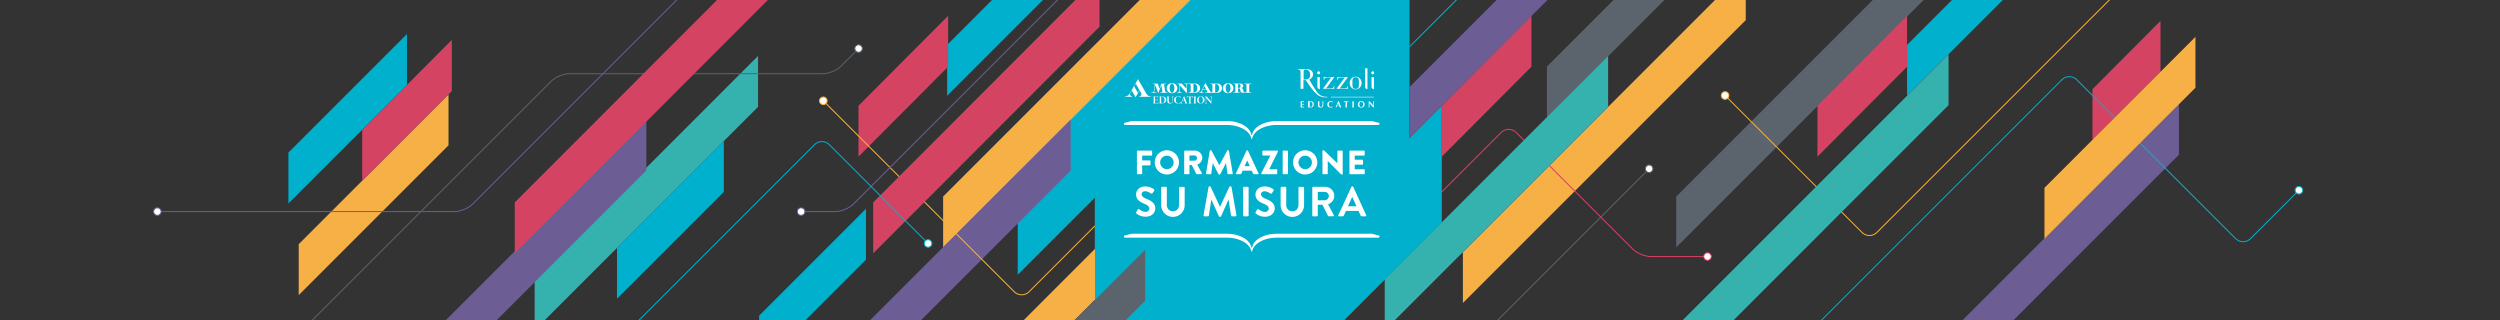 <svg id="Livello_1" data-name="Livello 1" xmlns="http://www.w3.org/2000/svg" viewBox="0 0 5000 640"><rect x="0" y="0" width="5000" height="640" fill="#333333" stroke="none"/><defs><style>.cls-1{fill:#36b2ae;}.cls-2{fill:#f6b046;}.cls-3{fill:#00b0cd;}.cls-4{fill:#5b636d;}.cls-5{fill:#6d5d95;}.cls-6{fill:#d54363;}.cls-7{fill:#fff;}.cls-10,.cls-12,.cls-14,.cls-16,.cls-8{fill:none;stroke-miterlimit:10;stroke-width:2px;}.cls-8{stroke:#f8b03b;}.cls-9{fill:#f8b03b;}.cls-10{stroke:#6e5b97;}.cls-11{fill:#6e5b97;}.cls-12{stroke:#5b626d;}.cls-13{fill:#5b626d;}.cls-14{stroke:#d93f62;}.cls-15{fill:#d93f62;}.cls-16{stroke:#00b0ce;}.cls-17{fill:#00b0ce;}</style></defs><title>formazione-full-m</title><polygon class="cls-1" points="1069.28 660.55 1516.09 213.72 1516.09 111.91 1069.28 558.74 1069.28 660.55"/><polygon class="cls-2" points="2925.8 606.03 3491.5 40.34 3491.5 -61.47 2925.8 504.22 2925.8 606.03"/><polygon class="cls-3" points="2189.61 906.63 2819.07 277.13 2819.07 -234.97 2189.61 394.52 2189.61 906.63"/><polygon class="cls-3" points="2035.47 549.64 2647.6 -62.5 2647.6 -267.48 2035.47 344.66 2035.47 549.64"/><polygon class="cls-2" points="2019.28 770.18 2190.04 599.41 2190.04 497.6 2019.28 668.37 2019.28 770.18"/><polygon class="cls-3" points="1894.3 191.58 2131.42 -45.55 2131.42 -147.37 1894.3 89.77 1894.3 191.58"/><polygon class="cls-3" points="3814.14 191.58 4051.26 -45.55 4051.26 -147.37 3814.14 89.77 3814.14 191.58"/><polygon class="cls-2" points="1886.25 494.89 2408.14 -26.99 2408.14 -128.8 1886.25 393.08 1886.25 494.89"/><polygon class="cls-4" points="3352.42 494.89 3874.3 -26.99 3874.3 -128.8 3352.42 393.08 3352.42 494.89"/><polygon class="cls-2" points="597.43 590.24 897.05 290.62 897.05 188.81 597.43 488.43 597.43 590.24"/><polygon class="cls-3" points="1518.29 733.01 1731.94 519.34 1731.94 417.53 1518.29 631.2 1518.29 733.01"/><polygon class="cls-3" points="1233.98 597.48 1447.63 383.82 1447.63 282.01 1233.98 495.67 1233.98 597.48"/><polygon class="cls-3" points="2417.18 911.61 2883.62 445.18 2883.62 211.45 2417.18 677.88 2417.18 911.61"/><polygon class="cls-5" points="2819.07 275.87 3116.41 -21.48 3116.41 -123.29 2819.07 174.06 2819.07 275.87"/><polygon class="cls-5" points="3817.52 849.81 4357.85 309.46 4357.85 207.65 3817.52 748 3817.52 849.81"/><polygon class="cls-5" points="1716.99 765.44 2141.4 341.02 2141.4 239.21 1716.99 663.63 1716.99 765.44"/><polygon class="cls-5" points="868.27 765.44 1292.68 341.02 1292.68 239.21 868.27 663.63 868.27 765.44"/><polygon class="cls-6" points="2883.64 211.46 2883.64 313.26 3062.86 133.43 3062.86 31.63 2883.64 211.46"/><polygon class="cls-6" points="3634.92 211.46 3634.92 313.26 3814.14 133.43 3814.14 31.63 3634.92 211.46"/><polygon class="cls-6" points="1716.99 211.46 1716.99 313.26 1896.21 133.43 1896.21 31.63 1716.99 211.46"/><polygon class="cls-6" points="724.39 259.7 724.39 361.5 903.62 182.24 903.62 79.87 724.39 259.7"/><polygon class="cls-6" points="4184.93 178.42 4184.93 280.22 4320.99 143.54 4320.99 41.74 4184.93 178.42"/><path class="cls-7" d="M2743.63,242.14h-191.9c-19.15,0-43.89,9.25-47.49,27.35a.77.77,0,0,1-1.51,0c-3.6-18.1-28.34-27.35-47.49-27.35H2263.35c-.69,0-14.75,3.69-14.75,3.69a2.49,2.49,0,0,0,1.82,4.18h204.82c19.15,0,43.89,9.25,47.49,27.34a.76.76,0,0,0,1.51,0c3.6-18.09,28.34-27.34,47.49-27.34h204.82a2.49,2.49,0,0,0,1.82-4.18s-14-3.69-14.74-3.69"/><path class="cls-7" d="M2730.24,174.2a4.54,4.54,0,0,0,1.89,3.17,4.35,4.35,0,0,0,2.37.95c.33,0,.42-.07.42-.41q0-10.22,0-20.44t0-20.48c0-.29-.08-.38-.38-.37q-2,0-4,0c-.34,0-.44.06-.44.42q0,18,0,36.06a6.8,6.8,0,0,0,.09,1.1"/><path class="cls-7" d="M2673.23,177.6h22.14c.27,0,.31-.09.31-.33,0-1.49,0-3,0-4.47,0-.75,0-.75-.74-.69h0c-.13,0-.18.06-.17.18a4.3,4.3,0,0,1-.07.88,3.28,3.28,0,0,1-1.82,2.84,7.46,7.46,0,0,1-3.31.63c-3.2.05-6.4,0-9.6,0h-.37c.26-.35.46-.65.68-.94,1.1-1.48,2.14-3,3.23-4.48,1.39-1.89,2.75-3.79,4.13-5.7.91-1.26,1.87-2.5,2.76-3.8.52-.76,1.09-1.51,1.63-2.26.78-1.07,1.58-2.12,2.32-3.21.43-.62.89-1.23,1.33-1.84.08-.09.19-.19.14-.3s-.19,0-.29,0H2675c-.32,0-.37.09-.37.38,0,1.52,0,3,0,4.58,0,.6,0,.6.61.6.22,0,.34,0,.34-.3a4.62,4.62,0,0,1,.13-1,3.64,3.64,0,0,1,1.41-2.33,6,6,0,0,1,3.44-.92c2.84-.06,5.67,0,8.51,0h.36L2673,177.58l.22,0"/><path class="cls-7" d="M2668.19,177.6c.25,0,.29-.08.29-.31,0-1.5,0-3,0-4.5,0-.72,0-.71-.71-.68-.17,0-.24,0-.23.22a5.2,5.2,0,0,1-.07,1,3.3,3.3,0,0,1-2.55,2.93,11.7,11.7,0,0,1-3.06.36h-9.49c.7-.95,1.34-1.82,2-2.71.87-1.2,1.7-2.42,2.59-3.59,1.08-1.44,2.12-2.92,3.17-4.38s2.09-2.8,3.07-4.24c.65-1,1.35-1.9,2.06-2.83,1.11-1.47,2.13-3,3.22-4.48.07-.1.22-.16.14-.3s-.2,0-.3,0h-20.56c-.28,0-.33.09-.33.35,0,1.5,0,3,0,4.51,0,.73,0,.72.75.71.2,0,.27,0,.26-.26a3.22,3.22,0,0,1,.15-1.27,3.5,3.5,0,0,1,1.84-2.37,6.77,6.77,0,0,1,2.92-.63c2.84,0,5.67,0,8.51,0h.38l-16.41,22.51h22.37"/><path class="cls-7" d="M2639.22,154.07c-1.33,0-2.65,0-4,0-.32,0-.39.08-.39.4q0,9.57,0,19.15a3.93,3.93,0,0,0,.09.84,4.59,4.59,0,0,0,1.82,2.83,4.1,4.1,0,0,0,2.44,1c.32,0,.42-.06.41-.41,0-3.89,0-7.78,0-11.68s0-7.79,0-11.68c0-.34-.11-.41-.42-.41"/><path class="cls-7" d="M2747.53,154.14c-1.33,0-2.67,0-4,0-.35,0-.41.11-.41.43q0,9.59,0,19.18a3.59,3.59,0,0,0,.11.8,4.61,4.61,0,0,0,2.17,3.06,4.39,4.39,0,0,0,2.1.71c.32,0,.39-.08.39-.39q0-5.85,0-11.68t0-11.72c0-.3-.06-.39-.37-.39"/><path class="cls-7" d="M2747.43,193.61H2662c-.26-.05-.35.06-.31.31a1.13,1.13,0,0,1,0,.26c-.07.35.07.45.44.45q21.33,0,42.66,0h42.9c.06,0,.16,0,.16,0a3.39,3.39,0,0,0,0-.9c0-.14-.28,0-.43-.06"/><path class="cls-7" d="M2748,202.57a2.45,2.45,0,0,1-.85.05c-.2,0-.47-.11-.58,0s0,.4,0,.6c0,1.11,0,2.21.06,3.31.07,1.38,0,2.77,0,4.14,0,.1.05.22-.07.32l-1.37-1.59c-1.1-1.25-2.26-2.45-3.39-3.69-.55-.61-1.1-1.21-1.61-1.85-.27-.34-.61-.6-.85-1a.53.53,0,0,0-.65-.27,2.28,2.28,0,0,1-1,0c-.29-.07-.24.08-.25.24,0,.47.07.93.07,1.39,0,2.36,0,4.72-.13,7.08,0,.75-.07,1.51-.1,2.25a5.42,5.42,0,0,1-.08,1.14c-.05.23,0,.18.16.15a5.72,5.72,0,0,1,1.49,0v-8.41c.45.47.87.89,1.27,1.33.63.7,1.28,1.38,1.89,2.1.81.95,1.66,1.86,2.49,2.8.62.69,1.23,1.38,1.82,2.1a.23.23,0,0,0,.28.09,3.25,3.25,0,0,1,1.28,0c0-.08,0-.15,0-.22,0-2.48,0-5,.07-7.45,0-.81.12-1.62.08-2.43a.75.75,0,0,1,0-.15c.13-.62,0-1.26.14-1.88,0-.13,0-.23-.18-.17"/><path class="cls-7" d="M2646.53,202.59a4.29,4.29,0,0,1-1.43,0c-.21-.05-.23,0-.2.19a10.27,10.27,0,0,1,.11,2.07c0,1.67.09,3.35,0,5a7.34,7.34,0,0,1-.46,2.28,2.51,2.51,0,0,1-1.76,1.64,4.47,4.47,0,0,1-1.63,0,2.37,2.37,0,0,1-1.87-1.22,5.66,5.66,0,0,1-.63-2.66c-.05-1.86,0-3.74.06-5.61a1,1,0,0,1,0-.17c0-.47.07-.95.11-1.42,0-.12,0-.18-.16-.16a18.36,18.36,0,0,1-2.22.07c-.19,0-.39-.17-.51,0s0,.35,0,.53c0,1.31,0,2.63,0,3.93s0,2.65,0,4a3.91,3.91,0,0,0,.54,1.92,4.36,4.36,0,0,0,3.64,2.08,10.94,10.94,0,0,0,2.62,0,4,4,0,0,0,3.15-2.2,6.7,6.7,0,0,0,.64-3c0-1.72.05-3.43.08-5.14a.53.53,0,0,1,0-.18c.15-.55,0-1.12.13-1.67,0-.17,0-.19-.23-.16"/><path class="cls-7" d="M2607.71,213.3a4.23,4.23,0,0,1-.79.08,23.42,23.42,0,0,1-2.78.14c-.14,0-.22,0-.22-.2,0-1.36,0-2.71,0-4.08,0-.19.1-.22.24-.19a5.42,5.42,0,0,0,.89.07c.83-.06,1.65.06,2.48.08.23,0,.43.09.36-.26a2,2,0,0,1,0-1c.05-.2-.07-.25-.26-.25-.78,0-1.55.12-2.33.08a2.82,2.82,0,0,0-1,.06c-.28.08-.39,0-.39-.35,0-1,0-2.08.08-3.12,0-.29.09-.35.36-.35,1.1,0,2.19.13,3.29.16.32,0,.38-.14.31-.39a1.5,1.5,0,0,1,0-.84c.09-.31,0-.37-.33-.31a1.71,1.71,0,0,1-.32,0h-4a11.08,11.08,0,0,1-1.82-.07c-.26,0-.38,0-.37.34s.09.47.08.71c0,1.58.12,3.16.08,4.74,0,1,0,2.1,0,3.14a2.71,2.71,0,0,1,0,.29c-.16,1,0,2-.19,3.17a.91.91,0,0,1,.55-.13h5.62a1,1,0,0,1,.42.06c.21.07.38,0,.31-.26a2.08,2.08,0,0,1,0-1.05c.05-.21-.06-.31-.25-.26"/><path class="cls-7" d="M2662.16,202.35a8.2,8.2,0,0,0-3.3.41,5.19,5.19,0,0,0-2.81,1.91,8.43,8.43,0,0,0-.92,1.63,8,8,0,0,0-.44,3,5.61,5.61,0,0,0,.79,3,5.28,5.28,0,0,0,2.47,2.15,6.63,6.63,0,0,0,3.32.55,6.73,6.73,0,0,0,3.22-.49c.12-.05.26-.06.3-.21.13-.46.25-.91.37-1.36a.22.22,0,0,0-.13-.26c-.13-.07-.17,0-.24.08a4.59,4.59,0,0,1-3.1,1.18,3.85,3.85,0,0,1-3.67-2.63,7.17,7.17,0,0,1-.11-4.53,4.28,4.28,0,0,1,2.48-3,3.32,3.32,0,0,1,3.14.31c.4.23.6.67.95.95.09.08.18.18.31.13a.29.29,0,0,0,.15-.3,3.57,3.57,0,0,1,.29-1.33c.09-.24,0-.35-.21-.46a8.4,8.4,0,0,0-2.86-.7"/><path class="cls-7" d="M2696.89,202.71c0-.16-.09-.15-.2-.16a7.58,7.58,0,0,0-.82.08h-7a6.54,6.54,0,0,0-.89-.08c-.1,0-.21,0-.17.15a3.21,3.21,0,0,1,0,1.38c0,.08,0,.16.12.12a2.12,2.12,0,0,1,.67-.07,12.9,12.9,0,0,1,2.24-.14c.15,0,.21,0,.21.2,0,.62.08,1.22.07,1.83,0,1.92,0,3.84-.07,5.75,0,.47,0,.94,0,1.41a14.93,14.93,0,0,0-.06,1.5c0,.07-.05.2.13.18a12.54,12.54,0,0,1,2.67,0c.09,0,.14,0,.13-.13,0-.75-.1-1.5-.11-2.25,0-1.46,0-2.93,0-4.4v-3.81c0-.14-.05-.3.19-.3a19.28,19.28,0,0,1,2.92.2,6.1,6.1,0,0,1,0-1.48"/><path class="cls-7" d="M2707.7,202.86c.05-.16.08-.3-.25-.27a11.42,11.42,0,0,1-2.48,0c-.17,0-.21,0-.21.16,0,.32.06.64,0,1,0,1,.1,1.93.09,2.9,0,2.24,0,4.47-.06,6.7a6.15,6.15,0,0,0-.06,1.54h2.91a.31.31,0,0,0,0-.25,7.93,7.93,0,0,1-.12-1.88q-.08-3.92,0-7.83a10.53,10.53,0,0,1,.11-2"/><path class="cls-7" d="M2637.26,148.51a2.81,2.81,0,0,0,2.86-2.94,2.88,2.88,0,1,0-5.76,0,2.81,2.81,0,0,0,2.9,2.93"/><path class="cls-7" d="M2745.5,148.51a2.77,2.77,0,0,0,2.82-2.93,2.81,2.81,0,0,0-2.64-2.91,2.92,2.92,0,0,0-3.07,2.67,2.88,2.88,0,0,0,2.89,3.17"/><path class="cls-7" d="M2654.92,193.93c0-.24,0-.33-.31-.33a37.94,37.94,0,0,1-5-.2,23.72,23.72,0,0,1-3-.54,22.4,22.4,0,0,1-4.86-1.87,20.24,20.24,0,0,1-4.68-3.47,30.48,30.48,0,0,1-3.73-4.43c-1.23-1.79-2.51-3.54-3.66-5.38s-2.36-3.58-3.45-5.42-2.14-3.41-3.14-5.16-2.19-3.54-3.2-5.36c-.46-.83-1-1.62-1.47-2.43-.09-.13-.07-.17.09-.24a12.4,12.4,0,0,0,4.26-2.79,12.68,12.68,0,0,0,2.41-3.48,11.06,11.06,0,0,0,.84-3.71,8.29,8.29,0,0,0-.14-1.92,9.48,9.48,0,0,0-.69-2.43,9.87,9.87,0,0,0-2.69-3.49,12.25,12.25,0,0,0-2.58-1.7,15.25,15.25,0,0,0-6.37-1.35c-5.68,0-11.36,0-17.05,0-.71,0-.7,0-.7.72,0,.21,0,.29.28.29a11.42,11.42,0,0,1,1.75.06,3.16,3.16,0,0,1,2.88,2.22,8.77,8.77,0,0,1,.41,3.33c0,5.37,0,10.75,0,16.12s0,10.84,0,16.27c0,.29.07.38.37.37,1.63,0,3.25,0,4.87,0,.36,0,.48-.08.48-.46,0-5.27,0-10.54,0-15.8,0-.28,0-.55,0-.83s.07-.24.25-.24h4.44a.31.31,0,0,1,.31.16c.32.52.65,1.05,1,1.56,1.15,1.82,2.37,3.6,3.53,5.42.83,1.29,1.74,2.52,2.62,3.77.67.94,1.33,1.89,2,2.82s1.5,2,2.27,3c.59.78,1.18,1.56,1.81,2.32s1.5,1.78,2.27,2.65c1,1.1,1.91,2.23,2.93,3.27.82.85,1.63,1.69,2.53,2.46.49.41.91.88,1.41,1.29a26.63,26.63,0,0,0,4.2,2.75,28.59,28.59,0,0,0,5.93,2.14,23,23,0,0,0,4.74.64c.9.05,1.8.07,2.69.09h2.53c.66,0,.65,0,.66-.69m-39.65-35.67a13.65,13.65,0,0,1-3.29.74c-1.5.15-3,.11-4.49.14-.27,0-.3-.1-.3-.33,0-2.55,0-5.1,0-7.65,0-2.37,0-4.74,0-7.1a8.35,8.35,0,0,1,.35-2.67,3,3,0,0,1,2.83-2.17,10.41,10.41,0,0,1,5.17.9,6.58,6.58,0,0,1,1.41,1,8,8,0,0,1,2.13,2.75,12.19,12.19,0,0,1,.94,3.1,16,16,0,0,1,.2,4,8.59,8.59,0,0,1-1.75,5,7,7,0,0,1-3.21,2.32"/><path class="cls-7" d="M2701.29,173a11.82,11.82,0,0,0,2.61,3,12.54,12.54,0,0,0,3.4,2,10,10,0,0,0,4.09.65c.33,0,.77,0,1.23,0a9.17,9.17,0,0,0,3.2-.86c.53-.26,1.07-.49,1.58-.79a11.67,11.67,0,0,0,4.73-5.61,13.52,13.52,0,0,0,1.09-5.1,12.81,12.81,0,0,0-.21-2.47,13.07,13.07,0,0,0-1.22-3.86,12.39,12.39,0,0,0-3.46-4.27,11.78,11.78,0,0,0-8.75-2.16,10.92,10.92,0,0,0-7,3.82,12.75,12.75,0,0,0-2.4,4.14,13.06,13.06,0,0,0-.73,5.3,14.74,14.74,0,0,0,.3,2.31,14.15,14.15,0,0,0,1.58,4m3.54-6.34c0-1.59,0-3.18,0-4.76a13.59,13.59,0,0,1,.63-4.05,4.74,4.74,0,0,1,3.61-3.29,10.43,10.43,0,0,1,3.48-.15,6,6,0,0,1,2.59.83,4.79,4.79,0,0,1,1.94,2.55,11.74,11.74,0,0,1,.59,3.23c.13,1.64,0,3.28.06,4.59,0,1.77,0,3.22,0,4.65a14.17,14.17,0,0,1-.55,3.71,4.84,4.84,0,0,1-3.82,3.45,9,9,0,0,1-5.13-.31,4.4,4.4,0,0,1-2.56-2.46,10.34,10.34,0,0,1-.7-2.94,44.83,44.83,0,0,1-.14-5.05"/><path class="cls-7" d="M2726.1,203.1a8.18,8.18,0,0,0-4.89-.67,6.13,6.13,0,0,0-4.07,2.31,6.71,6.71,0,0,0-1.41,3.93,7.68,7.68,0,0,0,.2,1.9,5.22,5.22,0,0,0,3.52,4.05,7,7,0,0,0,2.83.41c.56,0,1,0,1.38,0a4,4,0,0,0,.65-.14,6.12,6.12,0,0,0,4.88-5.4,6.75,6.75,0,0,0-.82-4.23,5.29,5.29,0,0,0-2.27-2.15m-.57,8.82a3.37,3.37,0,0,1-2.58,2,3.26,3.26,0,0,1-3.76-2.07,7.43,7.43,0,0,1-.46-2.16,8,8,0,0,1,.32-3.15,4.51,4.51,0,0,1,1.95-2.75,3.37,3.37,0,0,1,4,.75,5.75,5.75,0,0,1,1.14,2.39,5.33,5.33,0,0,1,.12,1.46,7.14,7.14,0,0,1-.72,3.53"/><path class="cls-7" d="M2626.14,204.19a4.41,4.41,0,0,0-1.86-1.14,11.3,11.3,0,0,0-3.56-.49c-.87,0-1.73.06-2.58.06a9,9,0,0,1-1.87-.06c-.17,0-.16.09-.16.2,0,.46,0,.93.06,1.39,0,1.3,0,2.59.08,3.88s-.07,2.51-.07,3.77a13,13,0,0,1,0,1.65c-.06.44,0,.86,0,1.29,0,.09,0,.13.15.11a24.24,24.24,0,0,1,3.3,0,12.83,12.83,0,0,0,3.1-.09,5.66,5.66,0,0,0,4.13-3,6.47,6.47,0,0,0,.72-3.4,9.18,9.18,0,0,0-.07-1.39,5.43,5.43,0,0,0-1.3-2.73m-1.35,6.56a3.88,3.88,0,0,1-3.81,3.06c-.45,0-.91,0-1.36,0-.26,0-.32-.08-.32-.33,0-1.57,0-3.14,0-4.72s0-3.14,0-4.71c0-.26,0-.35.33-.36.52,0,1-.09,1.57-.05a3.53,3.53,0,0,1,2.09.66,4.5,4.5,0,0,1,1.64,2.69,8.24,8.24,0,0,1-.14,3.76"/><path class="cls-7" d="M2680.36,209.58c-.45-1.19-.93-2.38-1.39-3.58s-.83-2.22-1.24-3.34c-.06-.19-.13-.2-.3-.15a1.91,1.91,0,0,1-.92,0c-.21-.05-.25,0-.33.18-.46,1.06-.81,2.15-1.26,3.22-.89,2.1-1.71,4.23-2.57,6.34-.32.78-.66,1.54-1,2.3-.09.19-.13.28.16.26a5.89,5.89,0,0,1,1.26,0c.23,0,.27,0,.33-.21.32-1,.65-2.09,1.05-3.1a.31.31,0,0,1,.36-.24h3.43c.21,0,.31,0,.38.26.33,1,.7,2.05,1,3.08.06.17.1.22.33.21.9,0,1.8,0,2.65,0,.1.06.15.1.19,0s0-.14-.05-.2c-.79-1.64-1.48-3.33-2.12-5m-5.42.62c-.2,0-.2-.08-.14-.25.26-.86.62-1.7.95-2.53.18-.44.36-.87.54-1.33.54,1.36,1.06,2.69,1.5,4.11Z"/><path class="cls-7" d="M2292.93,187.67l-17-29.38-.72,1.24-3.63,6.29-3.15,5.45-9.4,16.28-.06.09a11.08,11.08,0,0,1-9.14,5.35h-.32v.55h15.36V193h-.29a1.87,1.87,0,0,1-.32,0,4.86,4.86,0,0,1-3.34-7.56l2.5-4.33,7.69,13.32.77-1.32,7.25-12.54,3.08,5.32a4.78,4.78,0,0,1,.57,2.3,4.85,4.85,0,0,1-4.68,4.85h-.19v.55h24.44V193h0a11.13,11.13,0,0,1-9.44-5.32m-17.29-2.16-7.37-12.8,3.2-5.55,7.37,12.8Z"/><path class="cls-7" d="M2358.42,170.08v12a2.78,2.78,0,0,1-2.71,2.66c-.66.08-1.73.1-1.73.1v.7h9.75v-.71a12.47,12.47,0,0,1-1.66-.08c-1.47-.23-2.73-1.15-2.73-2.67V170.52l14.37,16.25v-16.7a2.16,2.16,0,0,1,2.13-2.07c.53-.06,1.28-.08,1.75-.09s.85,0,1.22.08a2.77,2.77,0,0,1,2.57,2.7v11.63c0,1.55-1.12,2.24-2.42,2.43a15.79,15.79,0,0,1-2,.08v.71h14.15a9.17,9.17,0,1,0,0-18.34h-22.78v.7s1.41,0,2.33.08a2.14,2.14,0,0,1,2.12,2.09v7.35l-9.05-10.23H2354v.69s1.37,0,2.21.09a2.24,2.24,0,0,1,2.19,2.1m28.42-1.28a.69.69,0,0,1,.62-.69h1.13a5.67,5.67,0,0,1,5.46,4.06c0,.15.07.29.1.44a18.33,18.33,0,0,1,.4,3.79,17.63,17.63,0,0,1-.39,3.59c0,.2-.15.69-.15.69a5.59,5.59,0,0,1-5.32,3.95h-1.24a.61.61,0,0,1-.61-.61Z"/><path class="cls-7" d="M2434.62,167.19h-14.17v.7a17.86,17.86,0,0,1,1.86.08,2.8,2.8,0,0,1,2.58,2.7v11.64a2.26,2.26,0,0,1-1.68,2.25,4.16,4.16,0,0,1-2.85-2.1l-9.56-16.56s-4.83,10-8,16.36a4.41,4.41,0,0,1-3.54,2.49c-.49.07-1.27.09-1.27.09v.7h9.27v-.7s-1,0-1.71-.09a1.75,1.75,0,0,1-1.55-2.62l1.16-2.46h7.88l1.2,2.11a2.66,2.66,0,0,1,.42,1.17,1.93,1.93,0,0,1-1.85,1.8,19.19,19.19,0,0,1-2.46.09v.7h24.22a9.17,9.17,0,1,0,0-18.33m-29.08,11.57,3.21-6.59,3.79,6.59Zm32.13,1.22c0,.2-.16.69-.16.69a5.57,5.57,0,0,1-5.32,4H2431a.62.62,0,0,1-.62-.62V168.79a.69.69,0,0,1,.61-.7h1.14a5.68,5.68,0,0,1,5.46,4.07c0,.14.07.29.1.44a18.88,18.88,0,0,1,.39,3.79,17.7,17.7,0,0,1-.38,3.59"/><path class="cls-7" d="M2341.64,186.14a14.28,14.28,0,0,0,4.88,0,9.95,9.95,0,0,0-.93-19.69,15.11,15.11,0,0,0-1.51-.08,14.72,14.72,0,0,0-1.49.08,9.95,9.95,0,0,0-1,19.69m-.81-16.18a11.27,11.27,0,0,1,.93-1.5,2.89,2.89,0,0,1,2.32-1.17,3,3,0,0,1,2.38,1.26,9.4,9.4,0,0,1,.85,1.39,13.79,13.79,0,0,1,0,12.82,10.21,10.21,0,0,1-.83,1.39,3,3,0,0,1-2.4,1.29,3,3,0,0,1-2.35-1.22,8.62,8.62,0,0,1-.89-1.46,13.65,13.65,0,0,1-1.57-6.4,13.85,13.85,0,0,1,1.56-6.4"/><path class="cls-7" d="M2500.92,184.73c-1.23-.14-2.47-.88-2.47-2V170a2.25,2.25,0,0,1,2.16-2,18.34,18.34,0,0,1,2.27-.09v-.7h-14.34v.7s1.33,0,2.19.1a2.26,2.26,0,0,1,2.22,2.09v12.59a2.14,2.14,0,0,1-2.1,2l-.72.05a3.35,3.35,0,0,1-3.14-2.31c-.94-2.72-.06-6.24-5.95-6.28a9.23,9.23,0,0,0,4.11-1.42,3.35,3.35,0,0,0,1.35-3.23c0-1.95-1.77-3.15-2.66-3.6a11.45,11.45,0,0,0-4.39-.72h-13.21v.7s2.16,0,2.74.09a2.06,2.06,0,0,1,1.67,2.23v12.08c0,1.66-.75,2.3-2,2.43a23.45,23.45,0,0,1-2.46.08v.71h14.28v-.71a14.5,14.5,0,0,1-2.38-.08,2.09,2.09,0,0,1-2-2.13l0-5.94h1.45c5.39,0,.64,8.86,7.68,8.86h5.88v0h11.72v-.71a17.46,17.46,0,0,1-2-.08m-21.5-9.26a7.77,7.77,0,0,1-3.24.37v-7.2a.49.49,0,0,1,.47-.48h.83a4.08,4.08,0,0,1,2.12.48,3.64,3.64,0,0,1,1.5,3.38,3.59,3.59,0,0,1-1.68,3.45"/><path class="cls-7" d="M2312.7,184.83s-1.25,0-2.17-.11a2.19,2.19,0,0,1-2.09-2.32c0-.18,2.12-12.12,2.12-12.12l6,16.38,6-16.39s2.06,11.64,2.11,12a2.17,2.17,0,0,1-2.06,2.52c-1,.08-2.51.08-2.51.08v.71h15.3v-.71s-1.19,0-2.1-.08a3.12,3.12,0,0,1-3-2.55l-2.06-11.9c-.26-1.45.86-2.19,2-2.28.79-.06,2.08-.08,2.08-.08v-.71h-9.6l-3.65,10-3.64-10h-10v.71s1.31,0,2.19.05c1.24.09,2.26,1,2.08,2.11-.15.87-2.14,12.23-2.14,12.23a3,3,0,0,1-2.94,2.39c-.82.08-2.16.1-2.16.1v.7h10.31Z"/><path class="cls-7" d="M2457.73,166.47c-.5-.05-1-.08-1.5-.08a14.76,14.76,0,0,0-1.5.08,9.94,9.94,0,0,0-.94,19.68,13.59,13.59,0,0,0,4.87,0,9.94,9.94,0,0,0-.93-19.68m1.73,16.31a11.21,11.21,0,0,1-.83,1.38,3,3,0,0,1-2.41,1.29,3,3,0,0,1-2.35-1.22,9.18,9.18,0,0,1-.88-1.45,13.79,13.79,0,0,1,0-12.8,11.8,11.8,0,0,1,.92-1.51,2.88,2.88,0,0,1,2.32-1.16,3.08,3.08,0,0,1,2.39,1.25,10.92,10.92,0,0,1,.84,1.39,13.85,13.85,0,0,1,0,12.83"/><path class="cls-7" d="M2315.3,205.53c-.53.57-1.22.75-2.92.75-2,0-2.21-.19-2.21-2.21v-3.85h1.66c2,0,2.27.16,2.63,1.42h.29v-3.52h-.29c-.34,1.27-.65,1.42-2.63,1.42h-1.66v-5.31c0-.63.12-.75.83-.75h.91a3.83,3.83,0,0,1,2.55.59,4.22,4.22,0,0,1,1.12,2.06h.3l-.26-3.16h-9.68v.29c1.26.16,1.44.46,1.44,2.26v8.73c0,1.79-.18,2.09-1.44,2.25v.3h10.21c.34-1.27.66-2.65.76-3.18h-.36a7.9,7.9,0,0,1-1.25,1.91"/><path class="cls-7" d="M2324.25,193h-6.16v.29c1.26.16,1.44.46,1.44,2.26v8.73c0,1.79-.18,2.09-1.44,2.25v.3h5c5.81,0,9.36-2.79,9.36-7.37,0-4.15-2.92-6.46-8.16-6.46m-.16,13.27c-1.4,0-1.77-.49-1.77-2.31v-8.87c0-1.38.18-1.58,1.4-1.58,3.5,0,5.47,2.25,5.47,6.2s-2,6.56-5.1,6.56"/><path class="cls-7" d="M2343.26,193.26c1,.14,1.56.56,1.72,1.36a18.76,18.76,0,0,1,.22,3.07v2.63c0,3.83-1.27,5.71-3.86,5.71s-3.85-1.82-3.85-5.3v-4.82c0-2.13.2-2.49,1.5-2.65V193h-5.77v.29c1.29.16,1.48.52,1.48,2.65v5.14c0,4.15,1.68,6,5.4,6,3.93,0,5.75-2.11,5.75-6.7v-2.7a24.3,24.3,0,0,1,.17-3,1.63,1.63,0,0,1,1.56-1.41V193h-4.32Z"/><path class="cls-7" d="M2361,203.59a5.23,5.23,0,0,1-4.37,3c-3.1,0-5.25-2.91-5.25-7,0-3.28,1.72-6.43,5.11-6.43a4.5,4.5,0,0,1,4.27,3h.4c-.16-1-.3-1.88-.44-3a18.46,18.46,0,0,0-3.87-.51c-5.43,0-8.7,3.08-8.7,7.35,0,3.3,2.4,7.08,8.2,7.08a20.54,20.54,0,0,0,3.94-.54,14.94,14.94,0,0,0,1.14-2.95Z"/><path class="cls-7" d="M2372.79,203.91l-4.21-11h-.83l-4.66,11.12c-.71,1.72-1.05,2.23-2.09,2.45v.3h3.83v-.3c-1.42-.31-1.46-.67-1.07-1.84.12-.39.55-1.56,1-2.9H2369l1.1,3c.36,1,.38,1.45-.77,1.72v.3h5.44v-.3c-.95-.24-1.31-.75-2-2.59m-7.72-2.81c.69-1.87,1.5-3.95,1.85-4.85h.08l1.78,4.85Z"/><path class="cls-7" d="M2373.76,193c-.06.95-.16,2.1-.24,3.13h.34a5.28,5.28,0,0,1,1-2c.32-.3.87-.57,2.73-.57h.79v10.77c0,1.85-.3,2.09-1.64,2.25v.3h6.07v-.3c-1.33-.16-1.64-.41-1.64-2.25V193.48h.79c1.85,0,2.41.27,2.72.57a5.27,5.27,0,0,1,1,2h.34c-.08-1-.18-2.18-.24-3.13Z"/><path class="cls-7" d="M2386.93,193.26c1.27.16,1.45.46,1.45,2.26v8.73c0,1.8-.18,2.09-1.45,2.25v.3h5.67v-.3c-1.24-.16-1.44-.47-1.44-2.25v-8.73c0-1.8.18-2.1,1.44-2.26V193h-5.67Z"/><path class="cls-7" d="M2401.61,192.65a7.25,7.25,0,0,0-7.45,7.39c0,4.05,3.15,7,7.41,7a7.25,7.25,0,0,0,7.45-7.39c0-4.05-3.14-7-7.41-7m.16,13.91c-2.59,0-4.38-2.92-4.38-7.07,0-3.84,1.57-6.33,4-6.33s4.38,2.93,4.38,7.08c0,3.83-1.58,6.32-4,6.32"/><path class="cls-7" d="M2420.1,193.26c1.39.14,1.82.5,1.9,1.61.12,1.57.14,2.37.14,3.85v3.79h-.1l-8.89-9.54H2410v.35a2,2,0,0,1,1.18.71c.4.48.5,1,.5,2.39v4.63c0,1.4,0,2.37-.14,3.61s-.49,1.64-1.54,1.84v.3h4.23v-.3c-1.29-.12-1.7-.5-1.82-1.72-.06-.65-.14-2.25-.14-3.73v-5h.06l9.84,11.06h.55v-8.37c0-1.29.08-3.05.16-3.92.12-1.08.42-1.42,1.38-1.54V193h-4.17Z"/><path class="cls-7" d="M2272.8,426.86c1.68,1.6,7.91,6.57,18.52,6.57,11.88,0,19.37-8,19.37-16.67,0-10.86-9.43-15.74-17.6-19-6.82-2.78-9.93-5.47-9.93-9.43,0-2.69,2.61-5.89,7.41-5.89,4.62,0,11,4.21,11.7,4.63,1,.67,2.27,0,2.95-1l3.19-4.8a2.09,2.09,0,0,0-.5-2.78,29.68,29.68,0,0,0-16.84-5.64c-13.39,0-18.94,8.67-18.94,16.17,0,9.93,7.91,15,15.83,18.18,7.07,2.86,10.69,5.81,10.69,10.11,0,3.62-3.28,6.48-7.66,6.48-5.48,0-12.3-5-12.72-5.22a2,2,0,0,0-2.86.59l-3,5.22c-.76,1.34-.34,1.76.42,2.52m49.61-16.58a23.45,23.45,0,0,0,46.9,0v-35a1.66,1.66,0,0,0-1.6-1.6h-8a1.6,1.6,0,0,0-1.6,1.6v34.52c0,7.07-5,12.72-12.29,12.72s-12.21-5.65-12.21-12.8V375.25a1.6,1.6,0,0,0-1.6-1.6h-8a1.66,1.66,0,0,0-1.6,1.6Zm84.6,20.37a1.55,1.55,0,0,0,1.6,1.94h7.58a1.61,1.61,0,0,0,1.51-1.26l4.89-31.91h.25l14.9,33.08a1.51,1.51,0,0,0,1.43.93h1.52a1.43,1.43,0,0,0,1.43-.93l14.73-33.08h.26l5,31.91a1.82,1.82,0,0,0,1.6,1.26h7.66a1.47,1.47,0,0,0,1.52-1.94l-9.94-56.58a1.42,1.42,0,0,0-1.51-1.26h-1.35a1.45,1.45,0,0,0-1.43.84l-18.52,39.74h-.25l-18.53-39.74a1.53,1.53,0,0,0-1.43-.84h-1.34a1.42,1.42,0,0,0-1.52,1.26Zm79.17.34a1.66,1.66,0,0,0,1.6,1.6h7.83a1.65,1.65,0,0,0,1.6-1.6V375.25a1.65,1.65,0,0,0-1.6-1.6h-7.83a1.66,1.66,0,0,0-1.6,1.6Zm25.41-4.13c1.68,1.6,7.91,6.57,18.52,6.57,11.87,0,19.37-8,19.37-16.67,0-10.86-9.43-15.74-17.6-19-6.82-2.78-9.93-5.47-9.93-9.43,0-2.69,2.61-5.89,7.4-5.89,4.64,0,11,4.21,11.71,4.63,1,.67,2.27,0,2.94-1l3.2-4.8a2.09,2.09,0,0,0-.5-2.78,29.65,29.65,0,0,0-16.84-5.64c-13.38,0-18.94,8.67-18.94,16.17,0,9.93,7.91,15,15.83,18.18,7.07,2.86,10.69,5.81,10.69,10.11,0,3.62-3.28,6.48-7.66,6.48-5.48,0-12.29-5-12.72-5.22a2,2,0,0,0-2.86.59l-3,5.22c-.76,1.34-.34,1.76.42,2.52m49.61-16.58a23.45,23.45,0,0,0,46.9,0v-35a1.66,1.66,0,0,0-1.6-1.6h-8a1.6,1.6,0,0,0-1.6,1.6v34.52c0,7.07-5,12.72-12.29,12.72s-12.21-5.65-12.21-12.8V375.25a1.6,1.6,0,0,0-1.6-1.6h-8a1.66,1.66,0,0,0-1.6,1.6ZM2624.58,431a1.6,1.6,0,0,0,1.6,1.6h7.75a1.66,1.66,0,0,0,1.6-1.6V409.52h9.34l11.2,22.31a1.46,1.46,0,0,0,1.35.76h8.84a1.59,1.59,0,0,0,1.43-2.44l-11.53-21.39c7.32-2.95,12.45-9.26,12.45-17a18.23,18.23,0,0,0-18.35-18.1h-24.08a1.6,1.6,0,0,0-1.6,1.6Zm11-30.48V383.76h13.72a8.37,8.37,0,0,1,8.34,8.16,8.57,8.57,0,0,1-8.34,8.59Zm42.4,32.08h7.32a2.54,2.54,0,0,0,2.45-1.69l4.12-9.09h25.18l4.12,9.09a2.42,2.42,0,0,0,2.44,1.69H2731a1.49,1.49,0,0,0,1.43-2.19l-25.93-56.66a1.44,1.44,0,0,0-1.44-.93h-.84a1.5,1.5,0,0,0-1.43.93l-26.18,56.66a1.49,1.49,0,0,0,1.43,2.19m18-20.12,8.25-18.53h.25l8.42,18.53Z"/><path class="cls-7" d="M2273.84,347.12a1.28,1.28,0,0,0,1.29,1.28h7.94a1.32,1.32,0,0,0,1.28-1.28V330.75h15.36a1.33,1.33,0,0,0,1.28-1.28v-7.34a1.32,1.32,0,0,0-1.28-1.28h-15.36v-9.7H2303a1.28,1.28,0,0,0,1.28-1.28v-7.34a1.28,1.28,0,0,0-1.28-1.28h-27.88a1.28,1.28,0,0,0-1.29,1.28Zm35.71-22.23a24.22,24.22,0,1,0,24.18-24.32,24,24,0,0,0-24.18,24.32m10.78,0a13.44,13.44,0,1,1,13.4,13.4,13.55,13.55,0,0,1-13.4-13.4m48,22.23a1.28,1.28,0,0,0,1.28,1.28h8a1.33,1.33,0,0,0,1.29-1.28V329.94h4.64l9,17.85a1.24,1.24,0,0,0,1.08.61h9a1.28,1.28,0,0,0,1.14-2l-9.23-17.11c5.86-2.35,10-7.34,10-13.53a14.64,14.64,0,0,0-14.68-14.55h-20.14a1.28,1.28,0,0,0-1.28,1.28Zm10.58-25.73V310.88h10A5.16,5.16,0,0,1,2394,316a5.4,5.4,0,0,1-5.12,5.39ZM2412,346.92a1.23,1.23,0,0,0,1.27,1.48h7.95a1.3,1.3,0,0,0,1.28-1.08l3-20.81h.14L2437,348.33a1.48,1.48,0,0,0,1.15.74h1.21a1.59,1.59,0,0,0,1.15-.74l11.31-21.82h.14l3,20.81a1.36,1.36,0,0,0,1.28,1.08h7.94a1.24,1.24,0,0,0,1.29-1.48l-7.62-45.27a1.29,1.29,0,0,0-1.21-1.08h-1.08a1.48,1.48,0,0,0-1.14.68l-15.63,29.09h-.13L2423,301.25a1.48,1.48,0,0,0-1.14-.68h-1.08a1.29,1.29,0,0,0-1.21,1.08Zm61,1.48h7.41a2.52,2.52,0,0,0,2.43-1.62l2.42-5.39h18.32l2.43,5.32c.61,1.28,1.14,1.69,2.35,1.69h7.48a1.2,1.2,0,0,0,1.15-1.76l-21.09-45.33a1.37,1.37,0,0,0-1.14-.74h-.67a1.38,1.38,0,0,0-1.15.74l-21.08,45.33a1.19,1.19,0,0,0,1.14,1.76m16.3-16.17,5.06-11.11h.06l5.12,11.11Zm33.39,14.89a1.32,1.32,0,0,0,1.28,1.28h29.23a1.28,1.28,0,0,0,1.28-1.28v-7.35a1.28,1.28,0,0,0-1.28-1.28h-14.69v-.13l17.32-35v-.87a1.33,1.33,0,0,0-1.29-1.28H2526a1.32,1.32,0,0,0-1.28,1.28v7.34a1.32,1.32,0,0,0,1.28,1.28h14.68v.13l-17.91,34.62Zm42.65,0a1.32,1.32,0,0,0,1.28,1.28h8.08a1.33,1.33,0,0,0,1.28-1.28V302.53a1.32,1.32,0,0,0-1.28-1.28h-8.08a1.32,1.32,0,0,0-1.28,1.28Zm20.82-22.23a24.22,24.22,0,1,0,24.18-24.32,24,24,0,0,0-24.18,24.32m10.78,0a13.44,13.44,0,1,1,13.4,13.4,13.55,13.55,0,0,1-13.4-13.4m48,22.23a1.32,1.32,0,0,0,1.28,1.28h8a1.28,1.28,0,0,0,1.28-1.28V322h.07l26.61,26.74a1.89,1.89,0,0,0,.87.34h1.08a1.27,1.27,0,0,0,1.28-1.21V302.53a1.32,1.32,0,0,0-1.28-1.28h-8.08a1.27,1.27,0,0,0-1.28,1.28v23.91h-.07l-26.87-25.87h-1.69a1.27,1.27,0,0,0-1.28,1.22Zm54,0a1.28,1.28,0,0,0,1.28,1.28h27.88a1.28,1.28,0,0,0,1.28-1.28v-7.35a1.28,1.28,0,0,0-1.28-1.28h-18.65V329.4h15.35a1.28,1.28,0,0,0,1.28-1.28v-7.34a1.32,1.32,0,0,0-1.28-1.28h-15.35v-8.35h18.65a1.28,1.28,0,0,0,1.28-1.28v-7.34a1.28,1.28,0,0,0-1.28-1.28h-27.88a1.28,1.28,0,0,0-1.28,1.28Z"/><path class="cls-7" d="M2743.63,467.52h-191.9c-19.15,0-43.89,9.26-47.49,27.35a.76.76,0,0,1-1.51,0c-3.6-18.09-28.34-27.35-47.49-27.35H2263.35c-.69,0-14.75,3.69-14.75,3.69a2.49,2.49,0,0,0,1.82,4.18h204.82c19.15,0,43.89,9.25,47.49,27.35a.77.77,0,0,0,1.51,0c3.6-18.1,28.34-27.35,47.49-27.35h204.82a2.49,2.49,0,0,0,1.82-4.18s-14-3.69-14.74-3.69"/><polygon class="cls-4" points="2116.24 775.57 2290.26 601.54 2290.26 499.73 2116.24 673.76 2116.24 775.57"/><polygon class="cls-4" points="3093.85 234.96 3340.61 -11.81 3340.61 -113.62 3093.85 133.15 3093.85 234.96"/><path class="cls-8" d="M2189.61,452,2058.16,583.46a21.08,21.08,0,0,1-29.7,0L1646.32,201.32"/><path class="cls-7" d="M1651.93,196.3a7.52,7.52,0,1,0,0,10.63A7.51,7.51,0,0,0,1651.93,196.3Z"/><path class="cls-9" d="M1652.64,195.59a8.52,8.52,0,1,1-12.05,0,8.53,8.53,0,0,1,12.05,0ZM1642,206.23a6.52,6.52,0,1,0,0-9.22,6.53,6.53,0,0,0,0,9.22Z"/><path class="cls-8" d="M4237.56-18.95l-483.81,483.8a21.06,21.06,0,0,1-29.7,0L3449.87,190.67"/><path class="cls-7" d="M3455.49,185.66a7.52,7.52,0,1,0,0,10.63A7.51,7.51,0,0,0,3455.49,185.66Z"/><path class="cls-9" d="M3456.2,185a8.52,8.52,0,1,1-12,0,8.53,8.53,0,0,1,12,0Zm-10.64,10.63a6.52,6.52,0,1,0,0-9.22,6.51,6.51,0,0,0,0,9.22Z"/><path class="cls-10" d="M2163.36-48.38,1706.64,408.34c-8.17,8.17-24.3,14.85-35.85,14.85h-69"/><circle class="cls-7" cx="1602.25" cy="423.19" r="7.52"/><path class="cls-11" d="M1602.25,414.67a8.52,8.52,0,1,1-8.52,8.52,8.53,8.53,0,0,1,8.52-8.52Zm0,15a6.52,6.52,0,1,0-6.52-6.52,6.52,6.52,0,0,0,6.52,6.52Z"/><path class="cls-10" d="M1401.78-48.38,945.06,408.34c-8.17,8.17-24.3,14.85-35.85,14.85H314.3"/><path class="cls-7" d="M314.73,415.67a7.52,7.52,0,1,0,7.52,7.52A7.52,7.52,0,0,0,314.73,415.67Z"/><path class="cls-11" d="M314.73,414.67a8.52,8.52,0,1,1-8.52,8.52,8.53,8.53,0,0,1,8.52-8.52Zm0,15a6.52,6.52,0,1,0-6.52-6.52,6.52,6.52,0,0,0,6.52,6.52Z"/><line class="cls-12" x1="2973.25" y1="662.55" x2="3298.59" y2="337.21"/><path class="cls-7" d="M3303.6,342.83a7.52,7.52,0,1,0-10.63,0A7.52,7.52,0,0,0,3303.6,342.83Z"/><path class="cls-13" d="M3304.31,343.54a8.52,8.52,0,1,1,0-12.05,8.53,8.53,0,0,1,0,12.05C3301,346.86,3307.63,340.21,3304.31,343.54Zm-10.63-10.64a6.52,6.52,0,1,0,9.22,0,6.51,6.51,0,0,0-9.22,0Z"/><path class="cls-12" d="M602.25,662.55l500.27-500.27c8.17-8.17,24.3-14.85,35.85-14.85h507.47c11.55,0,27.68-6.68,35.85-14.85l35.79-35.8"/><path class="cls-7" d="M1722.5,102.4a7.52,7.52,0,1,0-10.63,0A7.51,7.51,0,0,0,1722.5,102.4Z"/><path class="cls-13" d="M1723.21,103.11a8.52,8.52,0,1,1,0-12,8.53,8.53,0,0,1,0,12Zm-10.64-10.63a6.52,6.52,0,1,0,9.22,0,6.53,6.53,0,0,0-9.22,0Z"/><path class="cls-14" d="M2883.62,383.76l118.9-118.91a21.06,21.06,0,0,1,29.7,0l233.37,233.37c8.17,8.17,24.3,14.85,35.85,14.85h114"/><circle class="cls-7" cx="3415.03" cy="513.07" r="7.52"/><path class="cls-15" d="M3415,521.59a8.52,8.52,0,1,1,8.52-8.52,8.53,8.53,0,0,1-8.52,8.52Zm0-15a6.52,6.52,0,1,0,6.52,6.52,6.53,6.53,0,0,0-6.52-6.52Z"/><line class="cls-16" x1="2819.07" y1="93.57" x2="2979.31" y2="-66.67"/><polygon class="cls-1" points="2769.44 660.55 3216.24 213.72 3216.24 111.91 2769.44 558.74 2769.44 660.55"/><polygon class="cls-1" points="3288.24 819.24 3897.1 210.36 3897.1 108.55 3288.24 717.43 3288.24 819.24"/><polygon class="cls-3" points="576.79 407.01 813.91 169.88 813.91 68.07 576.79 305.2 576.79 407.01"/><polygon class="cls-6" points="1746.39 404.88 1746.39 506.68 2199.04 53.42 2199.04 -48.38 1746.39 404.88"/><polygon class="cls-6" points="1029.48 404.88 1029.48 506.68 1701.98 -166.43 1701.98 -268.23 1029.48 404.88"/><path class="cls-16" d="M1249.68,668.69,1629,289.42a21.06,21.06,0,0,1,29.7,0l197.8,197.8"/><path class="cls-7" d="M1850.83,492.23a7.52,7.52,0,1,0,0-10.63A7.51,7.51,0,0,0,1850.83,492.23Z"/><path class="cls-17" d="M1850.12,492.94a8.52,8.52,0,1,1,12.05,0,8.53,8.53,0,0,1-12.05,0Zm10.63-10.63a6.52,6.52,0,1,0,0,9.22,6.51,6.51,0,0,0,0-9.22C1858.21,479.76,1863.3,484.85,1860.75,482.31Z"/><path class="cls-16" d="M3583.05,700.28l540.79-540.8a21.08,21.08,0,0,1,29.7,0l317.8,317.8a21.06,21.06,0,0,0,29.7,0l97.1-97.1"/><path class="cls-7" d="M4603.15,385.8a7.52,7.52,0,1,0-10.63,0A7.52,7.52,0,0,0,4603.15,385.8Z"/><path class="cls-17" d="M4603.86,386.5a8.52,8.52,0,1,1,0-12,8.52,8.52,0,0,1,0,12C4600.54,389.83,4607.18,383.18,4603.86,386.5Zm-10.63-10.63a6.52,6.52,0,1,0,9.22,0,6.51,6.51,0,0,0-9.22,0Z"/><polygon class="cls-2" points="4088.91 477.45 4390.92 175.45 4390.92 73.64 4088.91 375.64 4088.91 477.45"/></svg>